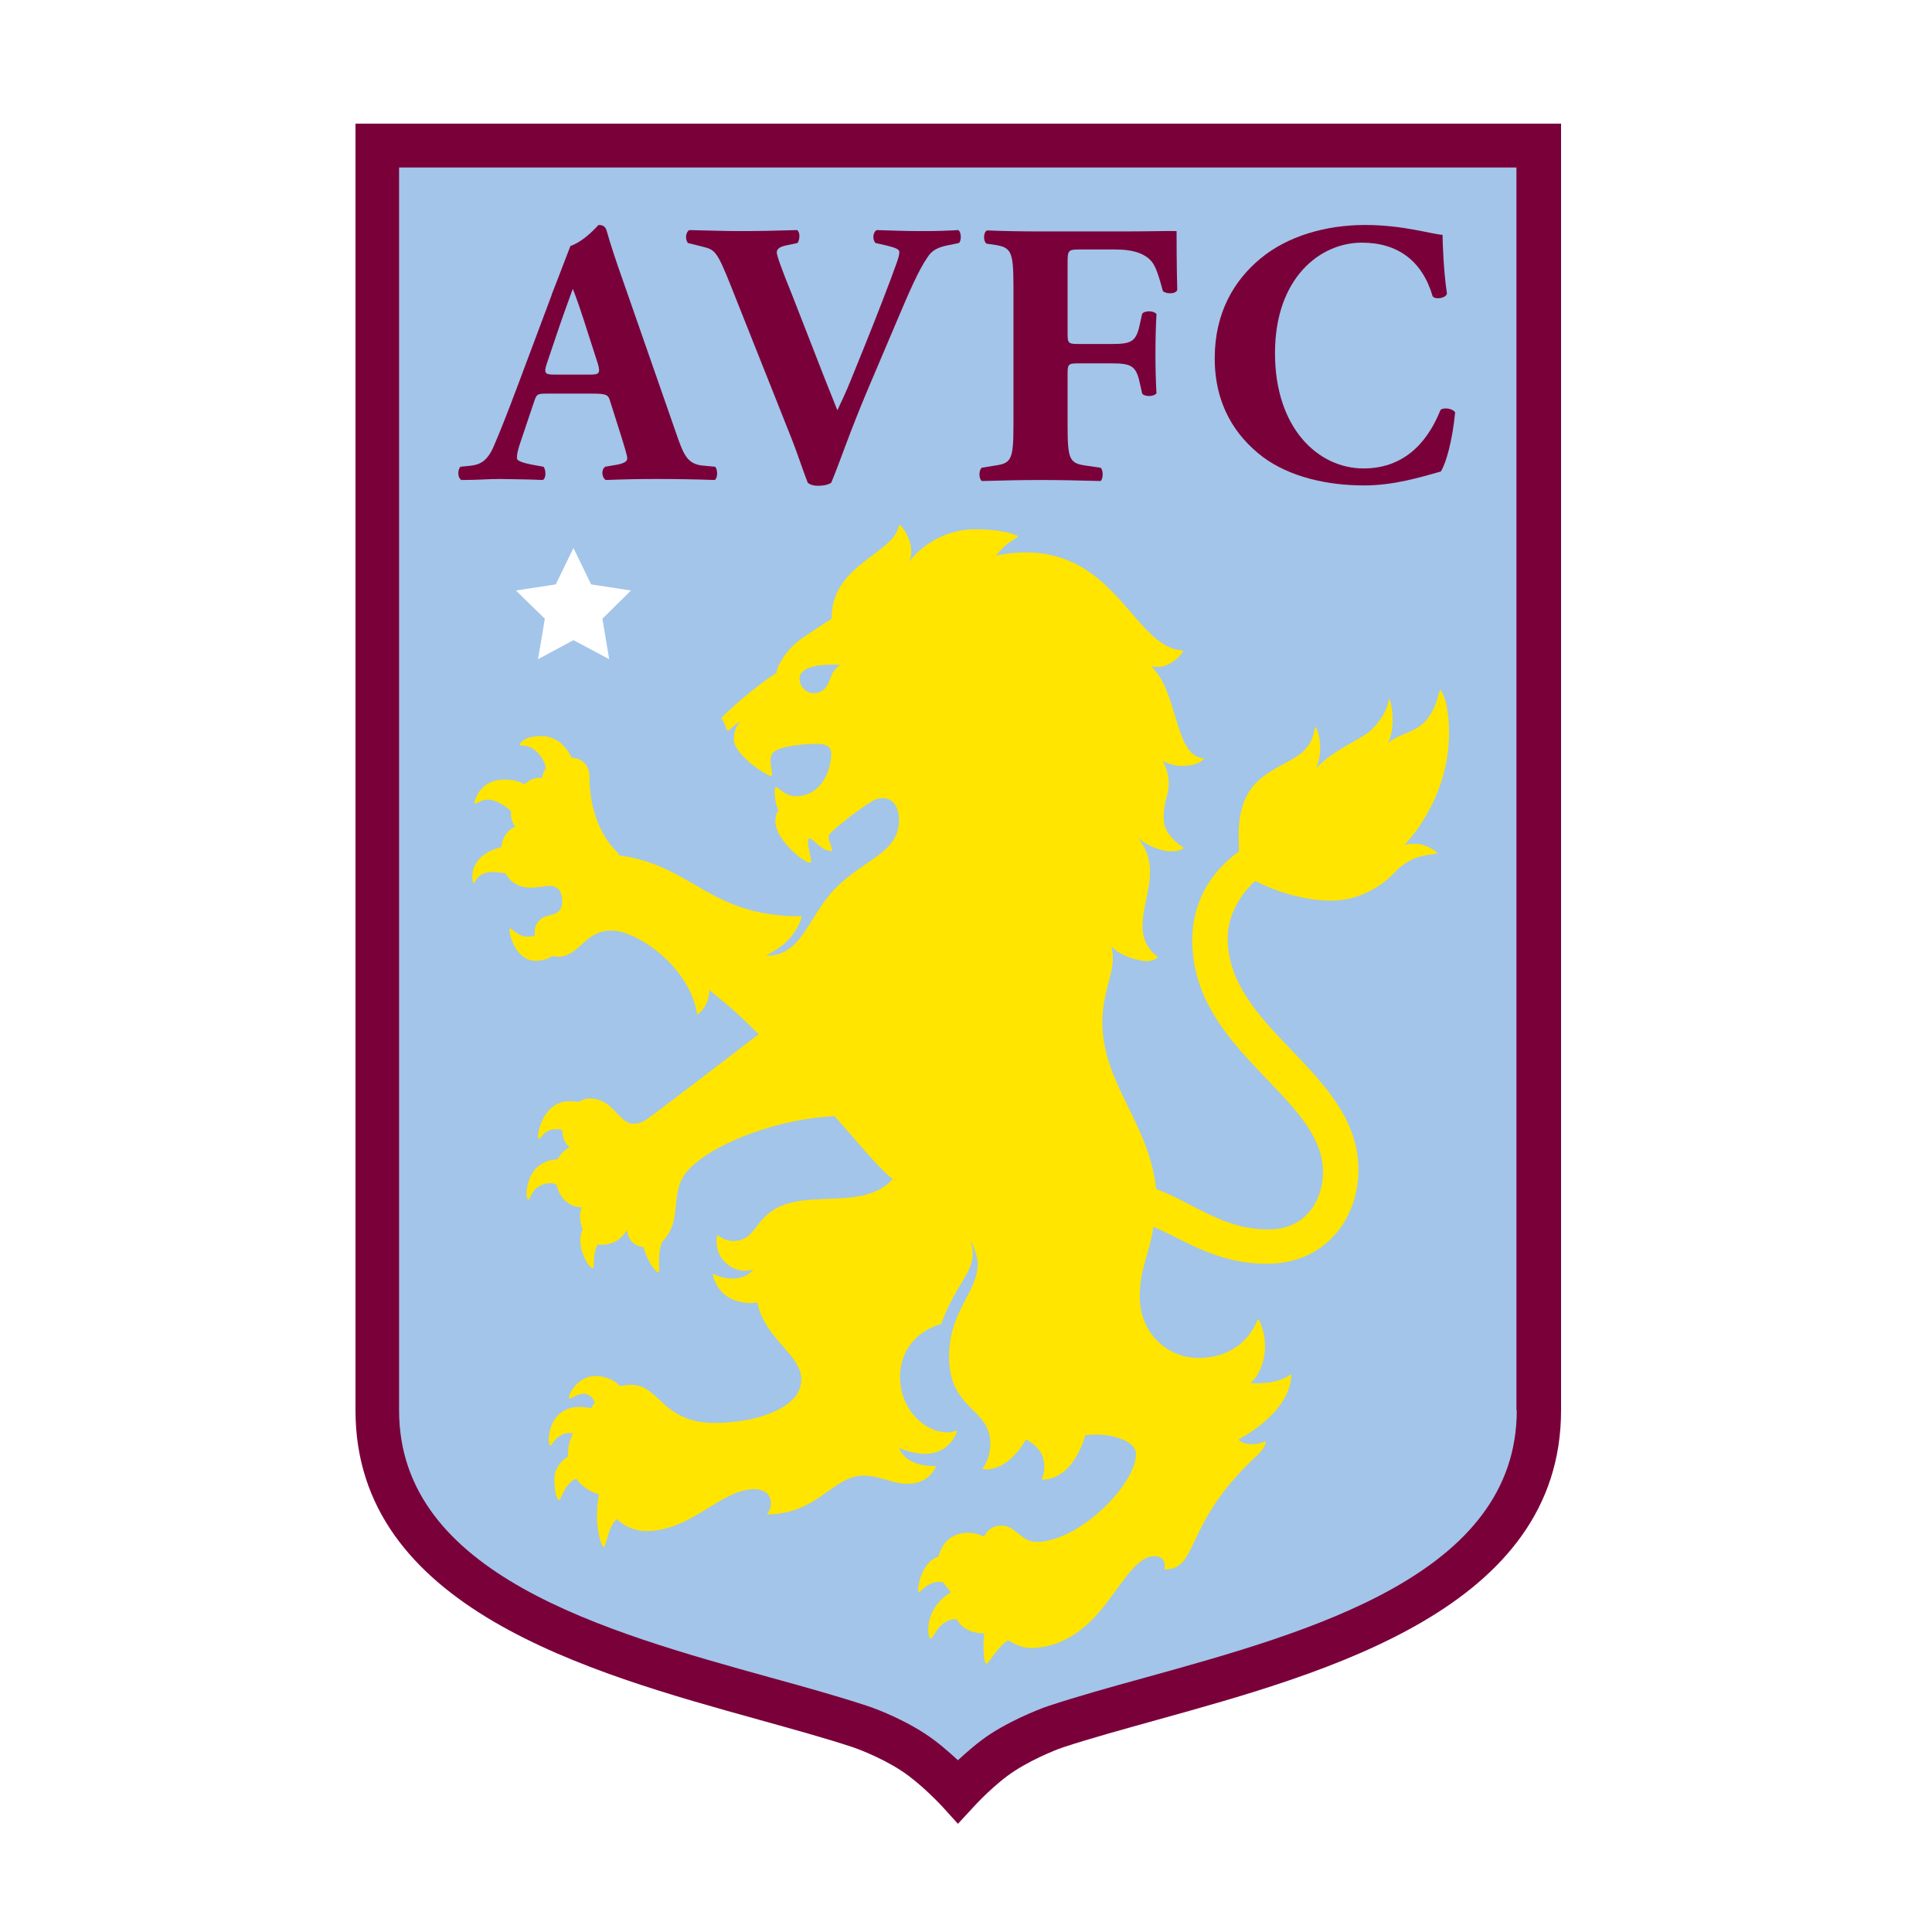 <svg viewBox="0 0 125 125" height="125pt" width="125pt" xmlns:xlink="http://www.w3.org/1999/xlink" xmlns="http://www.w3.org/2000/svg"><rect x="0" y="0" width="125" height="125" fill="#808080" stroke="none"/><path fill="#ffffff" d="M0 125H125V0H0V125Z" transform="matrix(1,0,0,-1,0,125)"></path><path fill="#ffe500" d="M2.921 .168C4.749 .322 5.895 2.192 5.19 3.886 4.749 4.942 3.626 5.624 2.48 5.536 .651 5.382-.495 3.512 .21 1.818 .673 .762 1.775 .08 2.921 .168Z" transform="matrix(1,0,0,-1,36.495,39.166)"></path><path fill="#7a003a" d="M0 110V26.752C0 13.97 15.093 9.79 26.11 6.732 28.314 6.116 30.407 5.544 32.192 4.95 32.214 4.95 33.91 4.356 35.32 3.432 36.598 2.596 37.92 1.166 37.942 1.144L38.978 0 40.036 1.144C40.058 1.166 41.358 2.596 42.658 3.432 44.09 4.356 45.764 4.95 45.786 4.95 47.593 5.544 49.686 6.116 51.89 6.732 62.907 9.79 78 13.97 78 26.752V110H0Z" transform="matrix(1,0,0,-1,23,118)"></path><path fill="#a3c5e9" d="M72.315 22.638C72.315 12.012 58.985 8.316 48.276 5.346 46.029 4.73 43.914 4.136 42.041 3.52 41.953 3.498 39.992 2.816 38.251 1.694 37.48 1.188 36.731 .528 36.158-0 35.585 .528 34.836 1.188 34.064 1.694 32.324 2.838 30.363 3.498 30.275 3.52 28.402 4.136 26.286 4.73 24.039 5.346 13.331 8.316 0 12.012 0 22.638V103.048H72.293V22.638H72.315Z" transform="matrix(1,0,0,-1,25.82,113.886)"></path><path fill="#ffffff" d="M1.432-0 3.724 1.232 6.037-0 5.597 2.618 7.447 4.444 4.869 4.84 3.724 7.194 2.578 4.84 0 4.444 1.873 2.618 1.432-0Z" transform="matrix(1,0,0,-1,33.378,42.65)"></path><path fill="#7a003a" d="M17.613 16.544C16.908 16.5 16.181 16.478 15.344 16.478 14.418 16.478 13.493 16.5 12.347 16.544 12.061 16.412 12.061 15.906 12.259 15.708L13.03 15.532C13.625 15.378 13.801 15.29 13.801 15.114 13.801 14.96 13.735 14.696 13.559 14.234 13.272 13.398 12.215 10.67 11.598 9.152L10.672 6.864C10.386 6.138 9.989 5.302 9.791 4.884L8.976 6.93 6.839 12.408C6.244 13.86 5.869 14.894 5.869 15.092 5.869 15.312 6.045 15.466 6.486 15.554L7.213 15.708C7.367 15.928 7.389 16.39 7.191 16.544 5.693 16.5 4.657 16.478 3.533 16.478 2.255 16.478 1.462 16.522 .206 16.544-.014 16.412-.08 15.972 .118 15.708L1.088 15.466C1.859 15.268 1.991 15.224 2.916 12.892L6.861 2.97C7.191 2.134 7.61 .858 7.874 .198 8.028 .066 8.249-0 8.535-0 8.91-0 9.196 .066 9.394 .198 9.967 1.562 10.584 3.476 11.84 6.424L13.625 10.626C14.462 12.606 15.057 13.97 15.608 14.762 15.916 15.268 16.335 15.444 17.018 15.576L17.657 15.708C17.833 15.862 17.811 16.434 17.613 16.544Z" transform="matrix(1,0,0,-1,44.387,31.43)"></path><path fill="#7a003a" d="M9.403 16.148H3.939C2.771 16.148 1.537 16.17 .501 16.214 .237 16.126 .237 15.51 .457 15.356L.942 15.29C2.044 15.114 2.198 14.894 2.198 12.628V3.586C2.198 1.32 2.044 1.144 .942 .99L.149 .858C-.05 .704-.05 .154 .149-0 1.603 .044 2.837 .066 3.961 .066 5.128 .066 6.318 .044 7.839-0 8.015 .154 8.015 .704 7.839 .858L6.935 .99C5.833 1.144 5.701 1.342 5.701 3.586V6.886C5.701 7.546 5.723 7.612 6.384 7.612H8.588C9.888 7.612 10.152 7.414 10.394 6.248L10.527 5.654C10.703 5.434 11.298 5.456 11.452 5.676 11.408 6.402 11.386 7.304 11.386 8.206 11.386 9.13 11.408 10.032 11.452 10.802 11.298 11.022 10.703 11.044 10.527 10.824L10.394 10.23C10.152 9.042 9.888 8.866 8.588 8.866H6.384C5.723 8.866 5.701 8.932 5.701 9.592V13.992C5.701 14.938 5.701 14.982 6.517 14.982H8.764C9.998 14.982 10.747 14.696 11.166 14.168 11.408 13.86 11.606 13.266 11.871 12.276 12.157 12.078 12.708 12.1 12.796 12.364 12.752 13.992 12.752 15.752 12.752 16.17 12.356 16.192 10.967 16.148 9.403 16.148Z" transform="matrix(1,0,0,-1,63.372,31.122)"></path><path fill="#7a003a" d="M14.608 4.884C13.947 3.234 12.581 1.1 9.629 1.1 6.698 1.1 3.9 3.696 3.9 8.558 3.9 13.42 6.808 15.708 9.519 15.708 11.876 15.708 13.441 14.498 14.102 12.232 14.278 12.012 14.939 12.1 15.027 12.408 14.807 13.816 14.741 15.774 14.741 16.214 14.014 16.258 12.207 16.852 9.717 16.852 7.183 16.852 4.693 16.126 2.953 14.674 1.278 13.288 0 11.198 0 8.228 0 5.214 1.344 3.19 3.107 1.848 4.847 .55 7.271 0 9.673 0 11.568 0 13.308 .528 14.631 .902 14.983 1.474 15.38 2.926 15.556 4.73 15.38 4.994 14.785 5.06 14.608 4.884Z" transform="matrix(1,0,0,-1,78.592,31.408)"></path><path fill="#7a003a" d="M8.528 6.82H6.236C5.619 6.82 5.509 6.886 5.729 7.546L6.346 9.372C6.721 10.494 7.205 11.814 7.404 12.364 7.624 11.858 8.065 10.538 8.395 9.482L9.034 7.502C9.211 6.886 9.078 6.82 8.528 6.82ZM15.689 .946C14.785 1.1 14.565 1.65 14.058 3.124L10.731 12.672C10.114 14.41 9.828 15.312 9.629 16.016 9.541 16.39 9.387 16.5 9.078 16.5 9.034 16.5 8.263 15.51 7.25 15.136L6.633 13.53C6.544 13.31 6.456 13.046 6.346 12.782L6.038 11.99V11.968L3.812 6.028C3.151 4.268 2.689 3.102 2.27 2.134 1.851 1.188 1.367 .99 .794 .924L.133 .858C-.044 .66-.066 .154 .199 0 1.322 0 1.873 .066 2.711 .066 3.724 .044 4.605 .044 5.465 0 5.707 .132 5.663 .682 5.509 .858L4.782 .99C4.099 1.122 3.79 1.254 3.79 1.408 3.79 1.606 3.812 1.804 3.967 2.288L4.914 5.104C5.068 5.566 5.134 5.588 5.729 5.588H8.638C9.497 5.588 9.695 5.544 9.805 5.148L10.467 3.058C10.753 2.156 10.929 1.562 10.929 1.408 10.929 1.254 10.841 1.1 10.268 .99L9.497 .858C9.233 .66 9.277 .154 9.541 0 10.665 .044 11.612 .066 12.824 .066 14.102 .066 15.402 .044 16.592 0 16.812 .154 16.768 .726 16.614 .858L15.689 .946Z" transform="matrix(1,0,0,-1,29.654,31.056)"></path><path fill="#ffe500" d="M60.97 53.182C60.529 53.182 60.309 53.116 60.309 53.116 60.309 53.116 63.195 55.932 63.195 60.354 63.195 62.356 62.71 63.126 62.644 63.126 62.49 63.126 62.49 61.938 61.565 61.014 60.904 60.354 59.846 60.266 59.251 59.694 59.824 60.904 59.405 62.554 59.339 62.554 59.273 62.554 59.295 61.696 58.216 60.596 57.532 59.914 55.902 59.408 54.602 58.088 55.153 59.364 54.668 60.728 54.558 60.728 54.448 60.728 54.558 59.958 53.809 59.21 53.104 58.506 51.76 58.154 50.746 57.164 49.358 55.778 49.6 53.644 49.6 52.896 49.6 52.83 49.6 52.764 49.6 52.676 49.402 52.544 49.204 52.39 49.005 52.214 47.419 50.828 46.582 49.002 46.582 46.934 46.582 42.996 49.138 40.334 51.385 37.98 52.377 36.946 53.324 35.956 54.007 34.944 54.712 33.888 55.043 32.92 55.043 31.93 55.043 30.962 54.712 30.016 54.139 29.356 53.5 28.608 52.619 28.234 51.495 28.234 49.556 28.234 48.124 28.96 46.626 29.73 45.855 30.126 45.083 30.544 44.246 30.852 43.805 35.098 40.765 37.672 40.765 41.654 40.765 43.81 41.734 45.02 41.36 46.538 42.043 45.834 43.255 45.592 43.651 45.592 44.004 45.592 44.202 45.724 44.334 45.812 44.356 45.834 44.356 45.856 44.334 45.878 44.136 46.032 43.365 46.648 43.365 47.792 43.365 49.112 43.849 50.102 43.849 51.422 43.849 52.72 43.122 53.512 42.99 53.644 43.585 53.05 44.621 52.698 45.149 52.698 45.612 52.698 45.855 52.764 45.987 52.874 46.009 52.896 46.009 52.94 45.987 52.962 45.744 53.116 44.731 53.798 44.731 54.832 44.731 56.02 45.061 56.262 45.061 57.098 45.061 57.934 44.665 58.55 44.665 58.55 44.665 58.55 45.238 58.22 45.877 58.22 46.626 58.22 47.044 58.396 47.309 58.638 47.331 58.66 47.331 58.726 47.287 58.726 45.414 58.858 45.678 63.104 43.916 64.666 43.916 64.666 44.092 64.622 44.378 64.622 44.973 64.622 45.722 65.15 45.987 65.634 46.009 65.656 45.987 65.7 45.943 65.7 42.571 65.876 41.492 73.334 33.89 71.838 34.287 72.41 35.014 72.872 35.278 73.026 35.322 73.048 35.3 73.092 35.278 73.114 34.948 73.246 34.221 73.532 32.502 73.532 30.761 73.532 29.153 72.608 28.249 71.42 28.668 72.234 28.161 73.29 27.699 73.796 27.677 73.818 27.632 73.818 27.61 73.774 27.566 73.554 27.368 73.114 27.082 72.828 25.716 71.464 23.248 70.584 23.248 67.746 23.248 67.746 22.455 67.24 21.353 66.492 20.251 65.744 19.678 64.578 19.678 64.226 19.26 64.006 17.541 62.752 16.153 61.366 16.131 61.344 16.109 61.278 16.153 61.256 16.307 61.036 16.417 60.75 16.461 60.574 16.483 60.508 16.571 60.486 16.616 60.53 16.792 60.706 17.166 61.036 17.343 61.08 17.034 60.772 16.924 60.398 16.924 59.936 16.924 58.902 19.238 57.45 19.37 57.582 19.48 57.692 19.105 58.748 19.458 59.078 19.965 59.584 21.794 59.65 22.366 59.65 22.939 59.65 23.226 59.43 23.226 59.034 23.226 58.066 22.675 56.262 20.912 56.262 20.207 56.262 19.744 56.944 19.612 56.834 19.502 56.724 19.59 55.712 19.81 55.36 19.81 55.36 19.612 55.14 19.612 54.634 19.612 53.38 21.683 51.774 21.904 51.972 22.036 52.104 21.485 53.534 21.838 53.534 22.036 53.534 22.587 52.72 23.226 52.72 23.248 52.72 23.27 52.72 23.27 52.742 23.38 52.852 22.873 53.556 23.138 53.842 23.843 54.546 25.671 55.91 26.134 56.064 27.104 56.372 27.61 55.668 27.61 54.722 27.61 52.61 25.385 52.192 23.556 50.366 21.727 48.54 21.375 45.944 19.061 45.944 18.753 45.944 20.758 46.494 21.331 48.496 15.316 48.452 14.302 51.796 9.499 52.434 9.499 52.5 9.455 52.588 9.388 52.632 9.256 52.764 7.582 54.238 7.582 57.56 7.582 58.22 7.119 58.748 6.436 58.748 6.216 59.21 5.643 60.156 4.453 60.156 3.307 60.156 3.021 59.628 3.087 59.562 3.153 59.496 3.638 59.672 4.232 59.078 4.563 58.748 4.717 58.352 4.761 58.066 4.629 57.89 4.541 57.692 4.541 57.45 4.541 57.45 3.946 57.56 3.373 57.032 3.131 57.186 2.712 57.34 2.073 57.34 .421 57.34 .09 55.844 .156 55.778 .222 55.712 .509 56.042 1.016 56.042 1.588 56.042 2.205 55.58 2.514 55.294 2.47 54.92 2.558 54.546 2.8 54.304 2.8 54.304 2.007 54.062 1.875 52.962 1.831 52.962 1.809 52.94 1.765 52.94-.417 52.324 .002 50.63 .09 50.63 .178 50.63 .288 51.356 1.302 51.356 1.655 51.356 1.941 51.312 2.161 51.268 2.558 50.52 3.263 50.344 3.748 50.344 4.21 50.344 4.629 50.454 5.004 50.454 5.51 50.454 5.819 50.146 5.819 49.442 5.819 48.408 4.827 48.716 4.387 48.276 4.078 47.968 4.034 47.704 4.034 47.286 4.034 47.264 4.034 47.242 4.034 47.242 3.902 47.198 3.748 47.176 3.594 47.176 2.91 47.176 2.514 47.792 2.426 47.704 2.316 47.594 2.712 45.614 4.1 45.614 4.585 45.614 4.916 45.746 5.158 45.922 5.268 45.9 5.4 45.878 5.532 45.878 6.943 45.878 7.251 47.572 8.992 47.572 10.71 47.572 14.082 45.174 14.544 42.182 14.544 42.138 14.588 42.138 14.61 42.16 15.382 42.776 15.338 43.722 15.338 43.722 16.748 42.578 17.343 42.05 18.532 40.862 18.532 40.862 11.614 35.56 11.261 35.34 10.953 35.164 10.799 35.076 10.424 35.076 9.455 35.076 9.146 36.704 7.604 36.704 7.295 36.704 7.097 36.616 6.899 36.484 6.744 36.506 6.546 36.528 6.282 36.528 4.453 36.528 4.122 34.086 4.299 34.086 4.475 34.086 4.607 34.724 5.466 34.724 5.577 34.724 5.687 34.702 5.819 34.68 5.819 34.218 5.995 33.778 6.304 33.536 6.304 33.536 5.797 33.36 5.532 32.766 3.351 32.7 3.395 30.148 3.616 30.148 3.77 30.148 3.858 31.226 5.114 31.226 5.202 31.226 5.312 31.182 5.444 31.138 5.665 30.192 6.326 29.664 7.097 29.664 6.899 29.312 6.943 28.74 7.141 28.234 6.634 27.178 7.538 25.726 7.78 25.726 7.956 25.726 7.736 26.65 8.132 27.266 8.221 27.244 8.309 27.244 8.397 27.244 9.521 27.244 10.005 28.19 10.005 28.19 10.005 28.19 10.071 27.178 11.085 27.09 11.305 26.188 11.878 25.44 12.055 25.44 12.187 25.44 11.922 26.65 12.297 27.442 13.729 28.872 12.605 30.72 14.082 32.194 15.8 33.91 19.987 35.428 23.446 35.56 24.702 34.152 26.421 32.04 27.214 31.49 27.214 31.49 27.17 31.446 27.126 31.402 24.988 29.268 21.044 31.138 18.951 29.07 18.136 28.256 18.004 27.486 16.858 27.486 16.461 27.486 16.087 27.684 15.932 27.838 15.91 27.86 15.866 27.86 15.844 27.816 15.778 27.574 15.712 26.738 16.351 26.122 17.078 25.396 17.96 25.528 18.202 25.66 17.629 24.89 16.373 24.934 15.624 25.352 15.58 25.374 15.536 25.33 15.558 25.308 16.131 23.086 18.444 23.504 18.444 23.504 18.929 21.128 21.287 20.138 21.287 18.532 21.287 18.092 21.11 17.586 20.714 17.212 19.81 16.31 17.849 15.716 15.69 15.716 12.231 15.716 12.165 18.18 10.27 18.18 10.027 18.18 9.785 18.158 9.565 18.092 9.3 18.4 8.705 18.752 7.956 18.752 6.81 18.752 6.127 17.454 6.282 17.3 6.37 17.212 6.722 17.608 7.229 17.608 7.494 17.608 7.802 17.388 7.934 17.036 7.846 16.926 7.758 16.794 7.692 16.662 7.494 16.706 7.251 16.75 6.965 16.75 4.783 16.75 4.827 14.242 5.048 14.242 5.18 14.242 5.466 15.166 6.524 15.056 6.326 14.66 6.194 14.22 6.194 13.758 6.194 13.692 6.194 13.626 6.194 13.538 5.709 13.252 5.312 12.702 5.312 12.086 5.312 11.184 5.488 10.722 5.621 10.722 5.775 10.722 5.929 11.778 6.722 12.108 7.075 11.624 7.604 11.25 8.199 11.096 8.132 10.788 8.066 10.304 8.066 9.644 8.066 8.808 8.331 7.686 8.507 7.686 8.661 7.686 8.771 8.984 9.344 9.49 9.587 9.27 9.873 9.072 10.182 8.94 10.49 8.808 10.843 8.72 11.261 8.72 11.283 8.72 11.305 8.72 11.327 8.72 14.236 8.764 16.087 11.426 18.268 11.426 19.48 11.426 19.502 10.282 19.061 9.798 22.366 9.798 23.314 12.306 25.319 12.306 26.332 12.306 27.258 11.756 28.183 11.778 28.778 11.778 29.549 11.976 29.99 12.856 30.012 12.878 29.99 12.922 29.946 12.922 28.404 12.9 27.765 13.626 27.632 14.088 30.387 12.966 31.202 14.704 31.356 15.144 31.378 15.188 31.334 15.21 31.29 15.21 31.18 15.166 30.982 15.1 30.761 15.1 29.263 15.1 27.677 16.596 27.677 18.686 27.677 20.644 29.043 21.766 30.343 22.118 31.378 25.022 32.81 25.616 32.26 27.42V27.442C32.414 27.244 32.7 26.452 32.7 26.034 32.7 24.12 30.849 23.02 30.849 19.984 30.849 16.552 33.516 16.684 33.516 14.396 33.516 13.472 33.163 12.966 33.031 12.79 33.009 12.768 33.031 12.724 33.053 12.724 33.383 12.68 34.639 12.636 35.829 14.638 37.416 13.824 36.997 12.438 36.865 12.108 36.843 12.086 36.887 12.042 36.909 12.042 38.98 12.108 39.663 14.924 39.663 14.924 41.492 15.122 42.946 14.484 42.946 13.714 42.946 11.734 39.244 8.016 36.512 8.016 35.499 8.016 35.146 9.072 34.265 9.072 33.626 9.072 33.317 8.764 33.119 8.368 32.766 8.522 32.392 8.61 32.061 8.61 31.202 8.61 30.431 8.126 30.166 7.07 28.999 6.696 28.756 4.87 28.866 4.76 28.955 4.672 29.527 5.618 30.475 5.398 30.651 5.134 30.827 4.914 30.982 4.76 30.783 4.65 30.585 4.518 30.365 4.298 29.219 3.154 29.505 1.878 29.616 1.768 29.726 1.658 29.946 2.208 30.255 2.538 30.497 2.78 30.871 3.044 31.334 3.022 31.731 2.274 32.568 2.098 33.119 2.098 33.053 1.438 33.053 .316 33.229 .14 33.361 .008 33.868 1.108 34.661 1.658 35.08 1.394 35.587 1.152 36.116 1.152 37.636 1.152 38.98 1.856 40.082 2.956 41.668 4.54 42.77 7.092 44.114 7.092 44.973 7.092 44.797 6.322 44.775 6.234 46.956 6.234 46.031 8.896 50.173 13.032 50.68 13.538 51.275 13.978 51.341 14.484 51.341 14.528 51.297 14.55 51.275 14.528 50.922 14.286 49.975 14.22 49.556 14.638 49.556 14.638 52.905 16.31 52.994 18.796 52.994 18.84 52.949 18.862 52.927 18.84 52.024 18.136 50.349 18.29 50.349 18.29 51.121 18.928 51.716 20.71 50.9 22.382 50.878 22.426 50.834 22.426 50.812 22.382 50.041 20.534 48.455 19.918 47 19.918 44.929 19.918 43.188 21.568 43.188 23.856 43.188 25.792 43.827 26.672 44.07 28.41 44.51 28.212 44.973 27.992 45.458 27.75 47.066 26.936 48.895 26.012 51.407 26.012 52.332 26.012 53.214 26.188 53.985 26.54 54.712 26.87 55.351 27.354 55.88 27.97 56.827 29.07 57.334 30.544 57.334 32.106 57.334 35.318 55.131 37.606 53.016 39.828 51.958 40.928 50.878 42.05 50.107 43.26 49.27 44.558 48.873 45.79 48.873 47.11 48.873 48.452 49.622 49.86 50.658 50.784 50.658 50.784 52.949 49.508 55.571 49.508 58.194 49.508 59.758 51.422 59.758 51.422 60.97 52.632 62.27 52.434 62.402 52.566 62.6 52.5 61.895 53.182 60.97 53.182ZM23.556 64.556C23.116 64.116 23.182 63.588 22.785 63.214 22.631 63.06 22.41 62.928 22.124 62.928 21.551 62.928 21.177 63.39 21.177 63.874 21.177 64.358 21.727 64.776 23.248 64.776 23.424 64.776 23.644 64.776 23.843 64.754 23.777 64.732 23.666 64.666 23.556 64.556Z" transform="matrix(1,0,0,-1,30.556,107.778)"></path></svg>